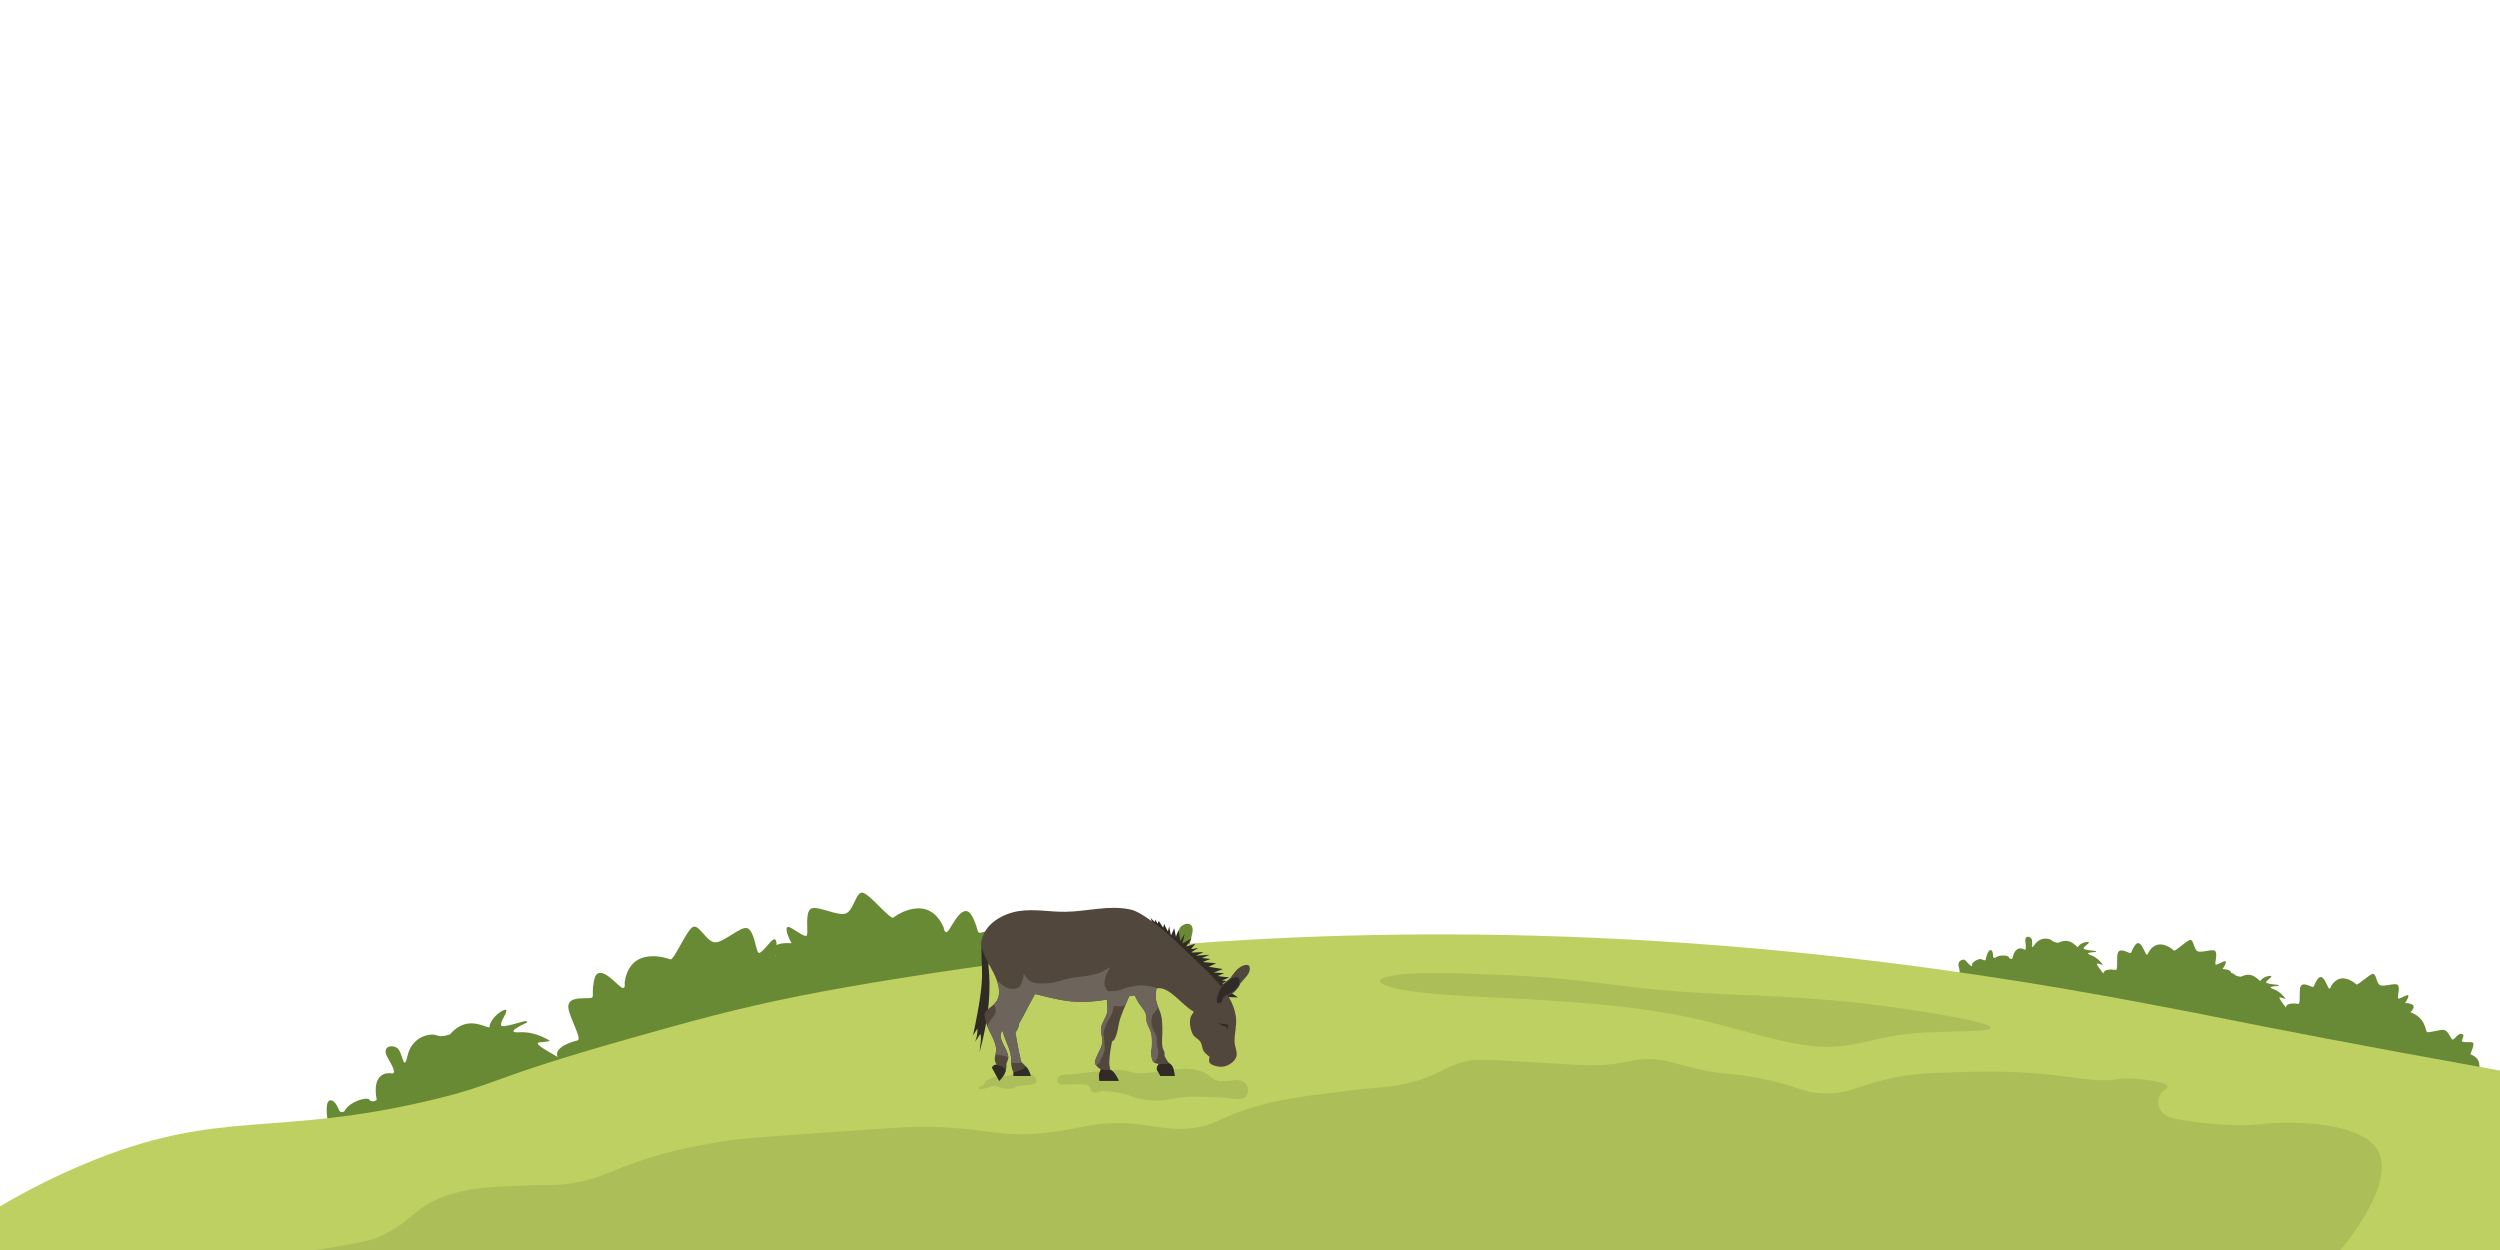 <?xml version="1.0" encoding="UTF-8"?>
<svg id="Layer_1" data-name="Layer 1" xmlns="http://www.w3.org/2000/svg" xmlns:xlink="http://www.w3.org/1999/xlink" viewBox="0 0 2200 1100">
  <defs>
    <style>
      .cls-1 {
        fill: none;
      }

      .cls-2 {
        fill: #688935;
      }

      .cls-3, .cls-4 {
        fill: #302b25;
      }

      .cls-5 {
        fill: #688a34;
      }

      .cls-6 {
        fill: #bed062;
      }

      .cls-7 {
        clip-path: url(#clippath-1);
      }

      .cls-8 {
        clip-path: url(#clippath-3);
      }

      .cls-9 {
        clip-path: url(#clippath-4);
      }

      .cls-10 {
        clip-path: url(#clippath-2);
      }

      .cls-11 {
        fill: #51473c;
      }

      .cls-4 {
        stroke: #4d4451;
        stroke-linecap: round;
        stroke-linejoin: round;
        stroke-width: .82px;
      }

      .cls-12 {
        fill: #abbe58;
      }

      .cls-13 {
        fill: #6d655b;
      }

      .cls-14 {
        clip-path: url(#clippath);
      }

      .cls-15 {
        fill: #abbe59;
      }
    </style>
    <clipPath id="clippath">
      <rect class="cls-1" x="238.76" y="814.52" width="645.15" height="249.95"/>
    </clipPath>
    <clipPath id="clippath-1">
      <rect class="cls-1" x="1075.53" y="848.64" width="24.31" height="30.7"/>
    </clipPath>
    <clipPath id="clippath-2">
      <rect class="cls-1" x="856.23" y="826.71" width="15.39" height="100.86"/>
    </clipPath>
    <clipPath id="clippath-3">
      <rect class="cls-1" x="862.85" y="798.21" width="225.84" height="153"/>
    </clipPath>
    <clipPath id="clippath-4">
      <rect class="cls-1" x="871.62" y="934.15" width="162.25" height="17.06"/>
    </clipPath>
  </defs>
  <g id="Bushes_2" data-name="Bushes 2">
    <g class="cls-14">
      <path class="cls-5" d="M871.37,926.24l-201.44,43.88-425.1,92.58c-2.36-.43-4.32-.89-5.92-1.36v-9.28h0c.49-.15.95-.25,1.34-.31.27-.04.51-.07.7-.06,2.2.03,3.75-.34,3.97-2.48.11-1.15-.16-2.8-.93-5.17-2.21-6.77,4.49-15.73,8.13-15.87,3.63-.13,4.03-2.32-2.66-10.88-6.71-8.56,1.15-14.22,3.73-15.18,2.58-.96,19.9,9.89,16.97,3.82-2.94-6.08,7.19-16.07,10.83-16.2,3.64-.14,8.48-.14,7.79-1.96-.69-1.83-3-17.14.95-19.19,3.96-2.05,7.7,5.7,8.5,8.03s3.07,2.63,4.94,1.16c3.48-7.61,19.13-13.12,21.87-10.02,2.72,3.09,6.48.16,6.48.16-4.48-23.27,8.81-24.19,12.8-23.35,4,.85,2.87-3.65-2.87-13.21-5.76-9.56,1.53-12.45,7.45-9.52,5.91,2.92,5.88,23.62,9.84,6.81,3.97-16.8,20.2-19.68,25.19-17.61,5,2.07,12.01-.77,12.01-.77,1.94-2.24,3.9-4.01,5.82-5.39,6.22-4.42,12.24-4.78,17.26-3.95,5.38.89,9.59,3.13,11.66,3.23.09-2.18,1.02-4.38,2.36-6.41,3.83-5.78,11.07-10.2,12.32-8.92.86.87-.69,3.72-2.2,6.63-1.52,2.91-2.98,5.9-2,7.07,1.98,2.34,19.71-4.42,21.87-3.97,2.15.45-.21,1.76-.21,1.76,0,0-20.32,9.04-5.72,8.1,14.6-.95,26.88,7.58,26.88,7.58,0,0-1.04.63-8.68,1.23-7.64.61,7.96,8.28,15.33,12.86-3.65-8.68,13.75-13.66,17.52-14.48,3.79-.83-3.75-14.21-7.1-24.55-1.23-3.79-1.25-6.49-.22-8.4,1.77-3.28,6.65-4.19,13.74-4.23,11.2-.06,4.92.32,8.21-15.82,3.31-16.14,18.83,2.62,23.51,5.94,4.68,3.33,3.37-3.69,3.37-3.69,4.51-32.81,37.02-21.9,40.16-20.61,3.13,1.29,14.25-25.44,19.76-28.42,5.51-2.98,11.73,12.47,19.19,13.41,7.47.93,22.76-14.32,28.74-12.45,5.97,1.86,7.52,18.39,9.63,21.35,2.12,2.96,10.4-10.17,13.65-11.41,3.25-1.23,3.15,6.43,1.39,14.46,10.68-3.7,15.23-2.47,16.63.63,1.28,2.83-.09,7.25-1.81,10.9,3.94-.15,7.49.1,10.69.65,20.4,3.48,26.58,18.95,29.66,20.33,3.57,1.59,21.15-14.62,27.53-14.95,6.38-.33,11.73,5.35,17.58,9.35,5.85,3.99,4.98-12.15,12.37-14.56,7.39-2.4,4.84,6.06,5.83,10.59.98,4.53,14.78-4.8,19.31-4.21,3.03.4,3.61,9.47,3.67,15.43.03,2.95-.07,5.13-.07,5.13,21.15.15,20.92,11.25,26.1,18.83,5.16,7.57,15.97-7.43,20.99-4.57,5.02,2.85-6.42,10.88-3.27,17.31,3.17,6.42,8.92-3.52,14.43,1.6,5.51,5.12-10.46,12.56-10.46,12.56Z"/>
    </g>
    <path class="cls-5" d="M1178.05,922.15l-639.87,41.79s-17.4-2.74-13.52-9.18c3.89-6.45,12.15,1.52,13.42-5.52,1.26-7.05-11.96-11.61-7.92-15.73,4.03-4.14,18.57,7.3,21.45-1.4,2.88-8.7-.4-19.32,19.89-25.29,0,0-6.41-18.94-2.22-20.76,4.19-1.82,20.02,3.34,19.72-1.29-.3-4.62-5.1-12.05,2.67-11.79,7.77.27,11.38,16.03,15.91,10.58,4.52-5.46,8.09-12.4,14.31-13.84s27.6,9.29,30.59,6.77c3-2.52,4.73-24.31,32.98-31.31-5.58-6.35-10.54-16.34,11.07-15.18-3.91-7.22-6.12-14.57-2.66-14.28,3.47.29,15.06,10.64,16.26,7.19,1.21-3.43-1.87-19.75,3.37-23.18s24.14,7.01,31.06,4.03c6.92-2.96,8.63-19.53,14.76-18.18,6.12,1.34,24.17,23.96,26.83,21.86,2.66-2.12,30.89-21.57,44.29,8.72,0,0,.68,7.12,4.26,2.62,3.58-4.49,13.33-26.8,20.95-12.2,7.63,14.59,1.47,15.97,12.26,12.94,10.78-3.03,16.85-2.46,16.48,8.4-.37,10.87-3.91,25.81-.05,25.56,3.86-.26,21.95-.27,20.84,9.09,5.82-6.44,18.7-18.12,11.19-16.6-7.5,1.52-8.68,1.21-8.68,1.21,0,0,9.44-11.58,23.74-14.71,14.29-3.13-7.73-6.21-7.73-6.21,0,0-2.62-.6-.68-1.63s20.85.57,22.11-2.22c1.26-2.79-8.97-9.87-7.82-12.01,1.16-2.14,15.68,2.72,18.35,10.67,4.36-1.45,16.03-16.14,35.07-3.72,0,0,7.52.81,11.75-2.57,4.23-3.38,20.62-5.1,29.08,9.97,8.44,15.06,2.7-4.82,7.58-9.27,4.87-4.45,12.68-3.67,9.8,7.1-2.89,10.77-2.73,15.4.87,13.49,3.61-1.92,16.63-4.7,18.75,18.89,0,0,4.43,1.78,6.19-1.95,1.76-3.73,18.35-2.74,23.78,3.61,2.22.89,4.31-.02,4.44-2.48.13-2.47,1.58-10.95,5.94-10.07,4.37.88,6.37,16.23,6.21,18.17-.15,1.94,4.5.61,8.03-.27s16.03,5.92,14.89,12.58c-1.14,6.65,12.5-8.56,15.25-8.35,2.74.21,11.85,3.49,7.78,13.55-4.08,10.07-3.08,12.08.45,11.2,3.53-.87,12.44,5.9,12.19,13.01-.25,7.11,1.78,7.49,5.02,6.51,3.23-.97,20.38,1.21-.68,11.67Z"/>
  </g>
  <g id="Bushes_1" data-name="Bushes 1">
    <g id="Bushes_1-2" data-name="Bushes 1">
      <path class="cls-2" d="M1712.88,870.61l313.49,57.31s8.75-.35,7.2-3.77c-1.55-3.4-6.09.06-6.3-3.49-.22-3.56,6.57-5.04,4.81-7.32-1.75-2.27-9.59,2.54-10.51-1.92-.92-4.46,1.31-9.52-8.36-13.63,0,0,4.24-8.98,2.27-10.12-1.96-1.14-10.08.5-9.66-1.77.41-2.26,3.21-5.66-.65-5.97-3.86-.31-6.54,7.27-8.45,4.31-1.92-2.95-3.29-6.58-6.28-7.64s-14.15,3.01-15.49,1.59c-1.34-1.42-.95-12.27-14.49-17.35,3.12-2.81,6.14-7.46-4.6-8.13,2.36-3.35,3.86-6.84,2.13-6.89-1.72-.06-8.04,4.38-8.44,2.62-.4-1.77,2.06-9.65-.33-11.65-2.38-1.99-12.31,2.07-15.57.22-3.23-1.86-3.14-10.14-6.23-9.83-3.1.32-13.32,10.45-14.5,9.25-1.2-1.19-14.02-12.41-22.36,1.77,0,0-.75,3.47-2.26,1.06-1.52-2.43-5.04-14-9.65-7.23-4.6,6.77-1.65,7.8-6.79,5.69-5.14-2.12-8.18-2.18-8.62,3.2-.44,5.39.46,12.96-1.44,12.62-1.89-.34-10.82-1.39-10.81,3.29-2.5-3.52-8.19-10.02-4.57-8.83,3.62,1.19,4.21,1.1,4.21,1.1,0,0-3.99-6.26-10.87-8.63-6.88-2.36,4.17-2.62,4.17-2.62,0,0,1.34-.14.43-.76-.9-.62-10.32-.91-10.78-2.36-.46-1.45,4.99-4.36,4.55-5.48-.45-1.12-7.91.44-9.67,4.22-2.07-.95-6.99-8.89-17.11-3.84,0,0-3.75-.04-5.66-1.95-1.9-1.9-9.88-3.7-14.91,3.26-5.04,6.95-1.06-2.54-3.21-5.01-2.15-2.47-6.05-2.53-5.24,2.95s.47,7.76-1.21,6.6c-1.68-1.15-7.94-3.27-10.34,8.26,0,0-2.3.63-2.95-1.32-.66-1.95-8.9-2.41-11.95.41-1.14.32-2.12-.26-2.05-1.48.08-1.22-.15-5.49-2.36-5.3-2.2.18-4.07,7.64-4.11,8.61-.03.97-2.25.05-3.94-.59s-8.26,2-8.08,5.35c.19,3.35-5.68-4.94-7.05-4.99s-6.06,1.04-4.62,6.24c1.44,5.21.83,6.14-.86,5.5-1.7-.63-6.48,2.2-6.77,5.73-.28,3.53-1.3,3.6-2.85,2.92-1.55-.67-10.14-.58-.34,5.79Z"/>
    </g>
    <g id="Bushes_1-3" data-name="Bushes 1">
      <path class="cls-2" d="M1873.53,900.47l313.49,57.31s8.75-.35,7.2-3.77c-1.55-3.4-6.09.06-6.3-3.49-.22-3.56,6.57-5.04,4.81-7.32-1.75-2.27-9.59,2.54-10.51-1.92-.92-4.46,1.31-9.52-8.36-13.63,0,0,4.24-8.98,2.27-10.12-1.96-1.14-10.08.5-9.66-1.77.41-2.26,3.21-5.66-.65-5.97-3.86-.31-6.54,7.27-8.45,4.31-1.92-2.95-3.29-6.58-6.28-7.64-2.99-1.06-14.15,3.01-15.49,1.59-1.34-1.42-.95-12.27-14.49-17.35,3.12-2.81,6.14-7.46-4.6-8.13,2.36-3.35,3.86-6.84,2.13-6.89-1.72-.06-8.04,4.38-8.44,2.62-.4-1.77,2.06-9.65-.33-11.65-2.38-1.99-12.31,2.07-15.57.22-3.23-1.86-3.14-10.14-6.23-9.83-3.1.32-13.32,10.45-14.5,9.25-1.2-1.19-14.02-12.41-22.36,1.77,0,0-.75,3.47-2.26,1.06-1.52-2.43-5.04-14-9.65-7.23-4.6,6.77-1.65,7.8-6.79,5.69-5.14-2.12-8.18-2.18-8.62,3.2-.44,5.39.46,12.96-1.44,12.62-1.89-.34-10.82-1.39-10.81,3.29-2.5-3.52-8.19-10.02-4.57-8.83,3.62,1.19,4.21,1.1,4.21,1.1,0,0-3.99-6.26-10.87-8.63-6.88-2.36,4.17-2.62,4.17-2.62,0,0,1.34-.14.43-.76-.9-.62-10.32-.91-10.78-2.36s4.99-4.36,4.55-5.48c-.45-1.12-7.91.44-9.67,4.22-2.07-.95-6.99-8.89-17.11-3.84,0,0-3.75-.04-5.66-1.95-1.9-1.9-9.88-3.7-14.91,3.26-5.04,6.95-1.06-2.54-3.21-5.01-2.15-2.47-6.05-2.53-5.24,2.95s.47,7.76-1.21,6.6c-1.68-1.15-7.94-3.27-10.34,8.26,0,0-2.3.63-2.95-1.32-.66-1.95-8.9-2.41-11.95.41-1.14.32-2.12-.26-2.05-1.48.08-1.22-.15-5.49-2.36-5.3-2.2.18-4.07,7.64-4.11,8.61-.03.97-2.25.05-3.94-.59s-8.26,2-8.08,5.35c.19,3.35-5.68-4.94-7.05-4.99s-6.06,1.04-4.62,6.24c1.44,5.21.83,6.14-.86,5.5-1.7-.63-6.48,2.2-6.77,5.73-.28,3.53-1.3,3.6-2.85,2.92-1.55-.67-10.14-.58-.34,5.79Z"/>
    </g>
  </g>
  <g id="Grass_1" data-name="Grass 1">
    <g id="Grass_1-2" data-name="Grass 1">
      <path class="cls-6" d="M2200,942.1l.05,160.89c-733.35-1-1466.7-1.99-2200.05-2.99v-38.36c18.45-10.95,47.44-26.82,84.7-41.58,111.38-44.13,159.31-19.65,294.98-52.03,60.27-14.38,48.21-18.44,171.97-53.45,54.84-15.52,95.63-26.96,151.78-38.14,56.1-11.17,119.41-20.46,143.02-23.93,16.02-2.35,31.49-4.45,31.49-4.45,15.42-2.09,34.7-4.57,57.03-7.13,12.4-1.42,24.95-2.78,37.64-4.05,43.27-4.36,88.26-7.89,134.88-10.37.66-.04,1.33-.08,1.99-.11,3.29-.17,6.59-.34,9.9-.51,58.7-2.9,119.97-4.16,183.72-3.41h0c132.13,1.56,274.88,11.79,427.3,34.02.77.12,1.54.23,2.32.35,10.77,1.66,18.75,2.8,19.14,2.86,87.28,12.89,194.94,34.62,194.94,34.62,50.94,10.28,130.45,25.73,253.19,47.78Z"/>
    </g>
    <path id="Grass_1-1" data-name="Grass 1-1" class="cls-12" d="M276.4,1100s43.93-5.83,55.13-10.75c5.6-2.46,11.31-5.01,18.35-9.69,14.13-9.39,18.5-17.94,39.48-26.04,22.06-8.51,43.71-9.28,72.92-10.32,19.52-.7,26.95.63,43.58-2.38,18.55-3.36,28.72-8.51,43.58-14.29,33.94-13.2,62.43-18.04,87.16-22.23,8.68-1.47,16.02-2.45,71.24-6.35,59.7-4.22,89.55-6.33,98.06-6.35,67.25-.16,70.99,10.81,119.01,4.76,29.02-3.66,36.51-8.78,62.86-7.94,28.49.91,38.95,7.51,63.7,3.97,19.24-2.75,18.15-7.49,46.93-16.67,25.79-8.23,46.59-10.79,88-15.88,34.53-4.25,35.24-2.53,51.13-6.35,33.27-8,32.84-16.16,57.83-20.64,5.36-.96,28.51.41,74.59,3.18,22.84,1.37,31.05,1.97,44.42.79,20.01-1.76,22.11-4.89,36.88-4.76,16.76.14,21.68,4.23,46.94,9.53,22.83,4.79,21.77,2.06,46.38,6.53,38.93,7.07,40.5,13.69,61.46,14.11,21.04.42,26.74-6.1,55.13-12.7,22.23-5.17,40.03-5.56,75.62-6.35,79.44-1.76,99.75,11.47,127.77,6.35,0,0,12.69-2.32,35.76,2.82,1.56.35,6.81,1.57,7.08,3.88.23,2-3.51,2.76-5.96,6.35-2.86,4.2-2.54,10.22-.37,14.11,3.29,5.92,10.96,7.49,14.53,8.12,44.85,7.83,70.53,4.74,70.53,4.74,31.91-3.84,91.62-2.15,106.2,22.55,16.02,27.13-24.68,78.19-32.61,87.91-922.45.09-1783.38.14-1783.3,0Z"/>
    <path class="cls-15" d="M1081.24,966.33c5.92.79,12.76,2.1,15.38-1.6,1.19-1.68,1.52-3.9,1.52-3.9.06-.39.46-3.35-1.02-5.99-1.66-2.97-4.69-3.69-6.65-4.15-3.63-.87-4.93.22-10.99.49-3.82.17-5.72.25-7.86-.26-5.14-1.23-6.46-4.16-11.71-6.92-3.64-1.91-6.56-2.36-11.04-3.04-5.74-.88-9.79-.5-21.36.96-19.31,2.44-21.38,3.06-27,2.44-6.78-.74-6.3-1.92-13.55-2.66-7.14-.73-8.41.34-22.61,1.33-7.97.56-15.87,2.24-23.86,2.41-2.77.06-7.93.07-9.39,3.29-.51,1.13-.59,2.73.05,3.88,1.16,2.07,4.2,1.86,9.45,1.65,13.61-.54,16.69-.03,18.26,2.25,1.11,1.61.74,3.04,2.25,4.21,2.2,1.7,5.3.44,6.91-.08,3.28-1.07,7.95-.31,17.3,1.2,9.53,1.54,9.12,3.57,19.24,5.41,6.73,1.22,12.13,1.28,14.79,1.23,8.25-.14,9.98-1.6,19.77-2.71,8.32-.94,14.75-.76,20.42-.6,11.05.31,16.58.47,21.7,1.15Z"/>
    <path class="cls-15" d="M875.21,947.88c-2.41.64-7.04,1.88-8.79,5.21-.32.61-.57,1.35-1.35,2-1.51,1.26-3.31.81-3.66,1.84-.14.4-.02.89.2,1.19.39.54,1.36.88,5.62-.38,4.24-1.26,4.89-2.09,7.08-2.14,1.48-.03,1.91.33,4.5,1.02,3.01.81,7.19,1.93,11.32,1.37,3.65-.49,2.76-1.68,7.09-2.5,3.42-.65,5.2-.14,10.26-1.14,2.69-.53,3.99-1.03,4.44-2.19.56-1.44-.49-3.15-.82-3.7-.4-.66-1.87-2.83-5.99-3.78-2.53-.59-4.12-.26-9.26.56-6.43,1.03-9.64,1.54-12.47,1.82-5.2.51-5.49.1-8.16.82Z"/>
    <path class="cls-12" d="M1219.37,859.99c20.43-5.89,64.68-3.31,94.26-2.35,20.42.83,40.51,1.84,60.58,3.72,20.72,1.91,40.54,4.72,62.88,7.32,25.83,3.08,52.86,5.02,79.57,6.14,44.51,1.59,92.82,4.04,138.66,10.18,16.31,1.84,129.08,18.17,87.51,21.91-11.06.93-32.21.73-51.41,1.88-10.91.63-20.64,1.87-29.13,3.53-11.56,2.2-21.33,4.95-33,6.92-30.96,5.9-61.12-3.12-87.99-10.1-16.4-4.31-32.24-8.85-49.76-12.76-39.28-8.93-86.29-13.38-131.56-16.1-38.95-2.79-81.92-2.89-119.07-8.16-16.02-2.14-35.66-7.66-21.79-12.05l.23-.08Z"/>
  </g>
  <g id="Donkey_1" data-name="Donkey 1">
    <g class="cls-7">
      <path class="cls-11" d="M1077.49,874.65c.26-.6,3.42-10.51,3.85-11.53.43-1.03,4.48-7.43,7.69-10.25,1.76-1.57,3.84-3.01,6.15-3.5,1.22-.27,2.84-.52,3.76.33,1.09,1.03,1,2.98.68,4.45-.74,3.35-3.54,5.9-5.72,8.55-2.99,3.61-6.64,6.63-10,9.91-2.29,2.24-6.92,6.66-6.92,6.66"/>
    </g>
    <g class="cls-10">
      <path class="cls-3" d="M863.87,827.86c-1.48,28.26,4.92,24.85-7.63,83.35l3.93-6.15c.03,5.75-.94,9.75-2.74,12.31,1.71-2.37,3.42-4.32,5.13-7.52,1.67,2.72-.16,10.34-.51,15.89,9.55-35.35,11.53-64.33,4.45-96.54"/>
    </g>
    <path class="cls-3" d="M1014.84,814.5l-2.3-6.66s4.19,4.02,3.85,4.02,0-2.73,0-2.73l2.3,3.59,1.03-2.31,3.85,5.99.86-3.43s3.16,6.93,3.33,6.59,1.19-4.96,1.19-4.1,1.37,8.11,1.63,7.61c.26-.51,2.73-6.24,2.73-6.24,0,0,1.63,8.21,1.54,7.61s2.39-6.06,2.39-6.06l1.37,9.82,3.92-6.49-1.96,8.62,8.03-4.61-4.79,7.26,8.12-2.57-3.85,4.79,6.49-.94s-7.26,3.93-5.81,3.93,10.59-.34,10.59-.34l-7.01,3.16,12.13-.85-7.01,2.9,7.69.86s-7.35,2.73-6.32,2.73,11.36,1.03,11.36,1.03l-6.66,3.07,12.56,2.05-7.95,2.99,9.22.6s-6.15,2.39-5.55,2.56,10,1.2,10,1.2l-6.49,2.65,4.27.51-4.09,2.1,10.49,2.61-7.42,2.46,10.87,7.26-12.25-.42-62.38-62.8Z"/>
    <g id="Donkey_1-2" data-name="Donkey 1">
      <g class="cls-8">
        <path class="cls-11" d="M872.91,939.39c1.33-1.78,1.91-2.42,3.99-2.42,0,0-1.29-2.66-1.46-4.11-.37-3.34,1.6-6.68,1.21-10.03-1.12-9.63-8.78-17.69-10.02-27.3-.22-1.69-.57-3.74.48-5.07,3.37-4.27,10.81-6.61,11.96-15.11,2.23-16.47-17.73-34.02-15.23-47.48,2.89-15.56,19.38-24.02,32.62-26.1,13.49-2.12,27.3.75,40.96.6,19.07-.2,38.52-6.1,57.15-2.05,5.37,1.16,10.17,4.33,14.74,7.37,13.89,9.24,25.99,20.98,37.94,32.62,12.38,12.06,26.01,23.54,34.8,38.42,2.9,4.92,4.77,10.54,5.56,16.2.99,7.19-1.4,14.49-1.21,21.75.11,4.54,3.02,9.28,1.45,13.53-1.27,3.42-4.62,6.06-7.97,7.49-2.97,1.26-6.55,1.31-9.67.48-2.3-.62-4.83-1.25-5.92-3.38-.66-1.29.12-4.83.12-4.83,0,0-3.8-2.88-5.07-4.83-1.58-2.44-1.35-5.76-2.9-8.22-1.7-2.7-5.32-3.92-6.77-6.77-2.14-4.21-2.98-9.35-2.18-14.01.38-2.17,3.14-5.8,3.14-5.8-10.59-5.68-21.63-22.88-32.98-20.55,0,0-.83,6.27-.43,9.37.7,5.41,3.85,10.28,4.9,15.65.62,3.21.63,6.52.78,9.78.27,5.8-.92,11.71.19,17.4.29,1.52,1.37,2.83,1.69,4.35.2.94-.16,1.97.12,2.89.75,2.44,3.99,6.53,3.99,6.53,3.74,1.64,4.34,7.37,4.83,11.06h-12.56c-2.92-5.92-4.89-5.52-1.33-10.58,0,0-3.49-.38-4.59-1.57-1.98-2.14-1.99-5.55-2.18-8.46-.11-1.65.54-3.29.6-4.95.15-4.03.25-8.15-.6-12.08-.75-3.43-3-6.39-3.87-9.78-.63-2.44-.09-5.13-.97-7.49-1.4-3.79-4.6-6.66-6.65-10.15-1.1-1.88-3.01-5.8-3.01-5.8l-4.84.72s-5.52,12.51-7.73,18.97c-2.14,6.25-2.06,13.34-5.32,19.09-.52.92-1.98,1.26-2.18,2.3-1.34,7.13-2.26,12.38-2.3,18.37-.02,2.04.97,6.04.97,6.04,3.71,1.91,5.56,5.98,7.37,9.67h-17.04s-.63-3.36-.36-5.32c.21-1.6,1.57-4.59,1.57-4.59,0,0-4.12-2.86-4.95-5.08-1.46-3.85,5.49-12.1,6.28-18.6.52-4.29-1.7-8.65-1.09-12.93.72-4.96,4.6-9.07,5.44-14.01.61-3.58-.36-10.88-.36-10.88-25.81,4.08-37.96,1.43-62.22-4.83-1.52-.39-2.05,1.94-2.63,2.96-4.36,7.62-7.92,15.31-12.36,22.89-.21,3.28-1.52,5.45-3.26,8.09,1.6,8.59,3.06,17.33,5.08,25.5,4.05,3.7,7.14,7.14,8.33,12.5h-15.1v-3.56c-1.85-2.55-2.18-7.45-2.08-9.81.41-9.33-4.82-15.8-7.47-26.2,0,0-1.55,1.52-1.69,2.54-1.02,7.24,6.59,13.59,6.65,20.91,0,1.81-1.58,5.19-1.58,5.19.63,6.47-2.65,11.61-6.4,15.23-2.16-4.09-4.27-7.61-6.41-11.73Z"/>
      </g>
    </g>
    <path class="cls-3" d="M1072.55,900.03s1.76.67,2.65.94c1.82.53,4.42-.22,5.52,1.32.49.69-.27,1.68-.26,2.52,0,.75.26,2.23.26,2.23,0,0-.69-2.63-1.67-3.46-1.15-.99-3.06-.53-4.35-1.33-.88-.54-2.14-2.22-2.14-2.22Z"/>
    <path class="cls-13" d="M977.22,850.83s-6.41,4.16-9.98,5.41c-8.65,3.05-18.09,3.05-27.06,4.91-5.84,1.21-11.48,3.67-17.43,4.06-5.2.34-10.89.8-15.56-1.52-2.82-1.4-6.42-6.93-6.42-6.93,0,0-.02,2.41-.34,3.55-.87,3.08-1.58,6.83-4.22,8.63-2.44,1.64-5.95,1.4-8.8.68-3.31-.85-6.07-3.3-8.62-5.58-.55-.5-1.17-1.15-1.8-1.86,1.69,4.41,2.66,8.84,2.07,13.19-.51,3.79-2.26,6.34-4.35,8.39.94,2.2,1.88,4.39,1.54,6.66-.51,3.43-3.85,5.79-5.58,8.8-.57.99-1.26,2.3-1.96,3.64,2.74,6.65,7.12,12.87,7.95,19.98.18,1.58-.18,3.17-.55,4.75,4.21,1.84,9.96.5,11.07,4,.06-.33.11-.63.11-.89-.05-7.31-7.68-13.67-6.66-20.92.15-1,1.7-2.54,1.7-2.54,2.64,10.4,7.87,16.87,7.46,26.2-.02.48,0,1.09.02,1.73,3.37.41,6.42.54,9.64-.1-.27-.26-.52-.51-.81-.76-2.02-8.16-3.47-16.89-5.07-25.48,1.73-2.65,3.04-4.81,3.25-8.09,4.44-7.58,7.99-15.29,12.35-22.9.59-1.03,1.11-3.36,2.64-2.96,24.27,6.27,36.4,8.9,62.21,4.82,0,0,.98,7.31.38,10.89-.84,4.94-4.74,9.05-5.46,14.02-.62,4.27,1.62,8.62,1.1,12.92-.8,6.5-7.73,14.76-6.29,18.61.17.43.46.89.83,1.35.03-.02.09-.03.12-.04,3.22-1.19,3.52-4.03,3.9-4.91,0,0,2.83-5.12,3.38-7.95.55-2.83,0-5.76-.17-8.63-.14-2.26-.87-4.51-.68-6.77.16-1.92.82-3.79,1.52-5.58,1.56-4.03,4.81-9.35,5.92-11.5.57-1.1,1.52-7.11,1.52-7.11,3.5.51,6.31,1.25,9.64-.33l.49.12c1.84-4.4,3.49-8.09,3.49-8.09l4.81-.75s1.93,3.94,3.02,5.82c2.05,3.49,5.26,6.36,6.66,10.15.87,2.36.33,5.05.95,7.49.87,3.4,3.13,6.36,3.87,9.79.86,3.94.75,8.04.62,12.08-.06,1.66-.73,3.29-.62,4.95.19,2.9.21,6.32,2.18,8.45.16.17.38.35.62.49.47-.55.92-1.1,1.31-1.61,1.54-2,2.04-4.74,2.2-7.27.15-2.34-.91-4.61-1.19-6.94-.29-2.53.16-5.16-.51-7.61-.43-1.58-1.58-2.89-2.2-4.4-.83-2.03-1.8-4.08-2.03-6.26-.27-2.65-.18-5.49.85-7.95.79-1.88,2.93-2.94,3.89-4.74.42-.78.71-1.62.96-2.48-.85-2.2-1.6-4.42-1.91-6.74-.4-3.1.43-9.37.43-9.37.21-.04.44-.08.65-.1-1.1-.56-2.16-1.06-2.49-1.1-2.18-.28-7.75-1.56-11.67-1.52-3.76.04-7.49.85-11.16,1.7-3.11.72-6,2.3-9.14,2.88-2.95.54-8.97.51-8.97.51,0,0-2.33-3.07-2.71-4.91-.54-2.66.08-5.51.85-8.12.88-2.97,4.23-8.29,4.23-8.29Z"/>
    <path class="cls-4" d="M1070.52,879.51c.2-1.71,1.43-6.54,3.07-9.4,1.11-1.92,3.5-4.36,4.45-4.96.94-.59,4.17-4.04,6.83-4.95,1.62-.56,3.79-1.23,5.13-.17,1.38,1.1,1.4,3.48,1.02,5.21-.68,3.09-3.2,5.57-5.55,7.69-2.44,2.21-6.3,2.54-8.55,4.96-1.2,1.29-.65,4.3-2.3,4.78-2.28.67-4.62,1.46-4.1-3.16Z"/>
    <g class="cls-9">
      <path class="cls-3" d="M1019.78,936.38c-3.43,4.91-1.48,4.58,1.41,10.44h12.56c-.49-3.69-1.08-9.41-4.82-11.06-3.06.91-6.41.63-9.16.62ZM876.73,936.98c-1.91.03-2.5.69-3.78,2.41,2.12,4.11,4.22,7.64,6.38,11.73,2.35-2.25,4.51-5.11,5.64-8.52-1.33-4.35-3.38-4.21-7.53-5.24l-.72-.38ZM902.93,938.66c-3.06,3.29-7.54,3.98-11.01,4.92v3.24h15.1c-.73-3.26-2.16-5.82-4.09-8.16ZM968.76,941.2s-1.35,2.99-1.57,4.59c-.27,1.96.36,5.33.36,5.33h17.04c-1.81-3.68-3.67-7.77-7.38-9.68-2.12.94-7.34-.6-8.45-.24Z"/>
    </g>
  </g>
</svg>